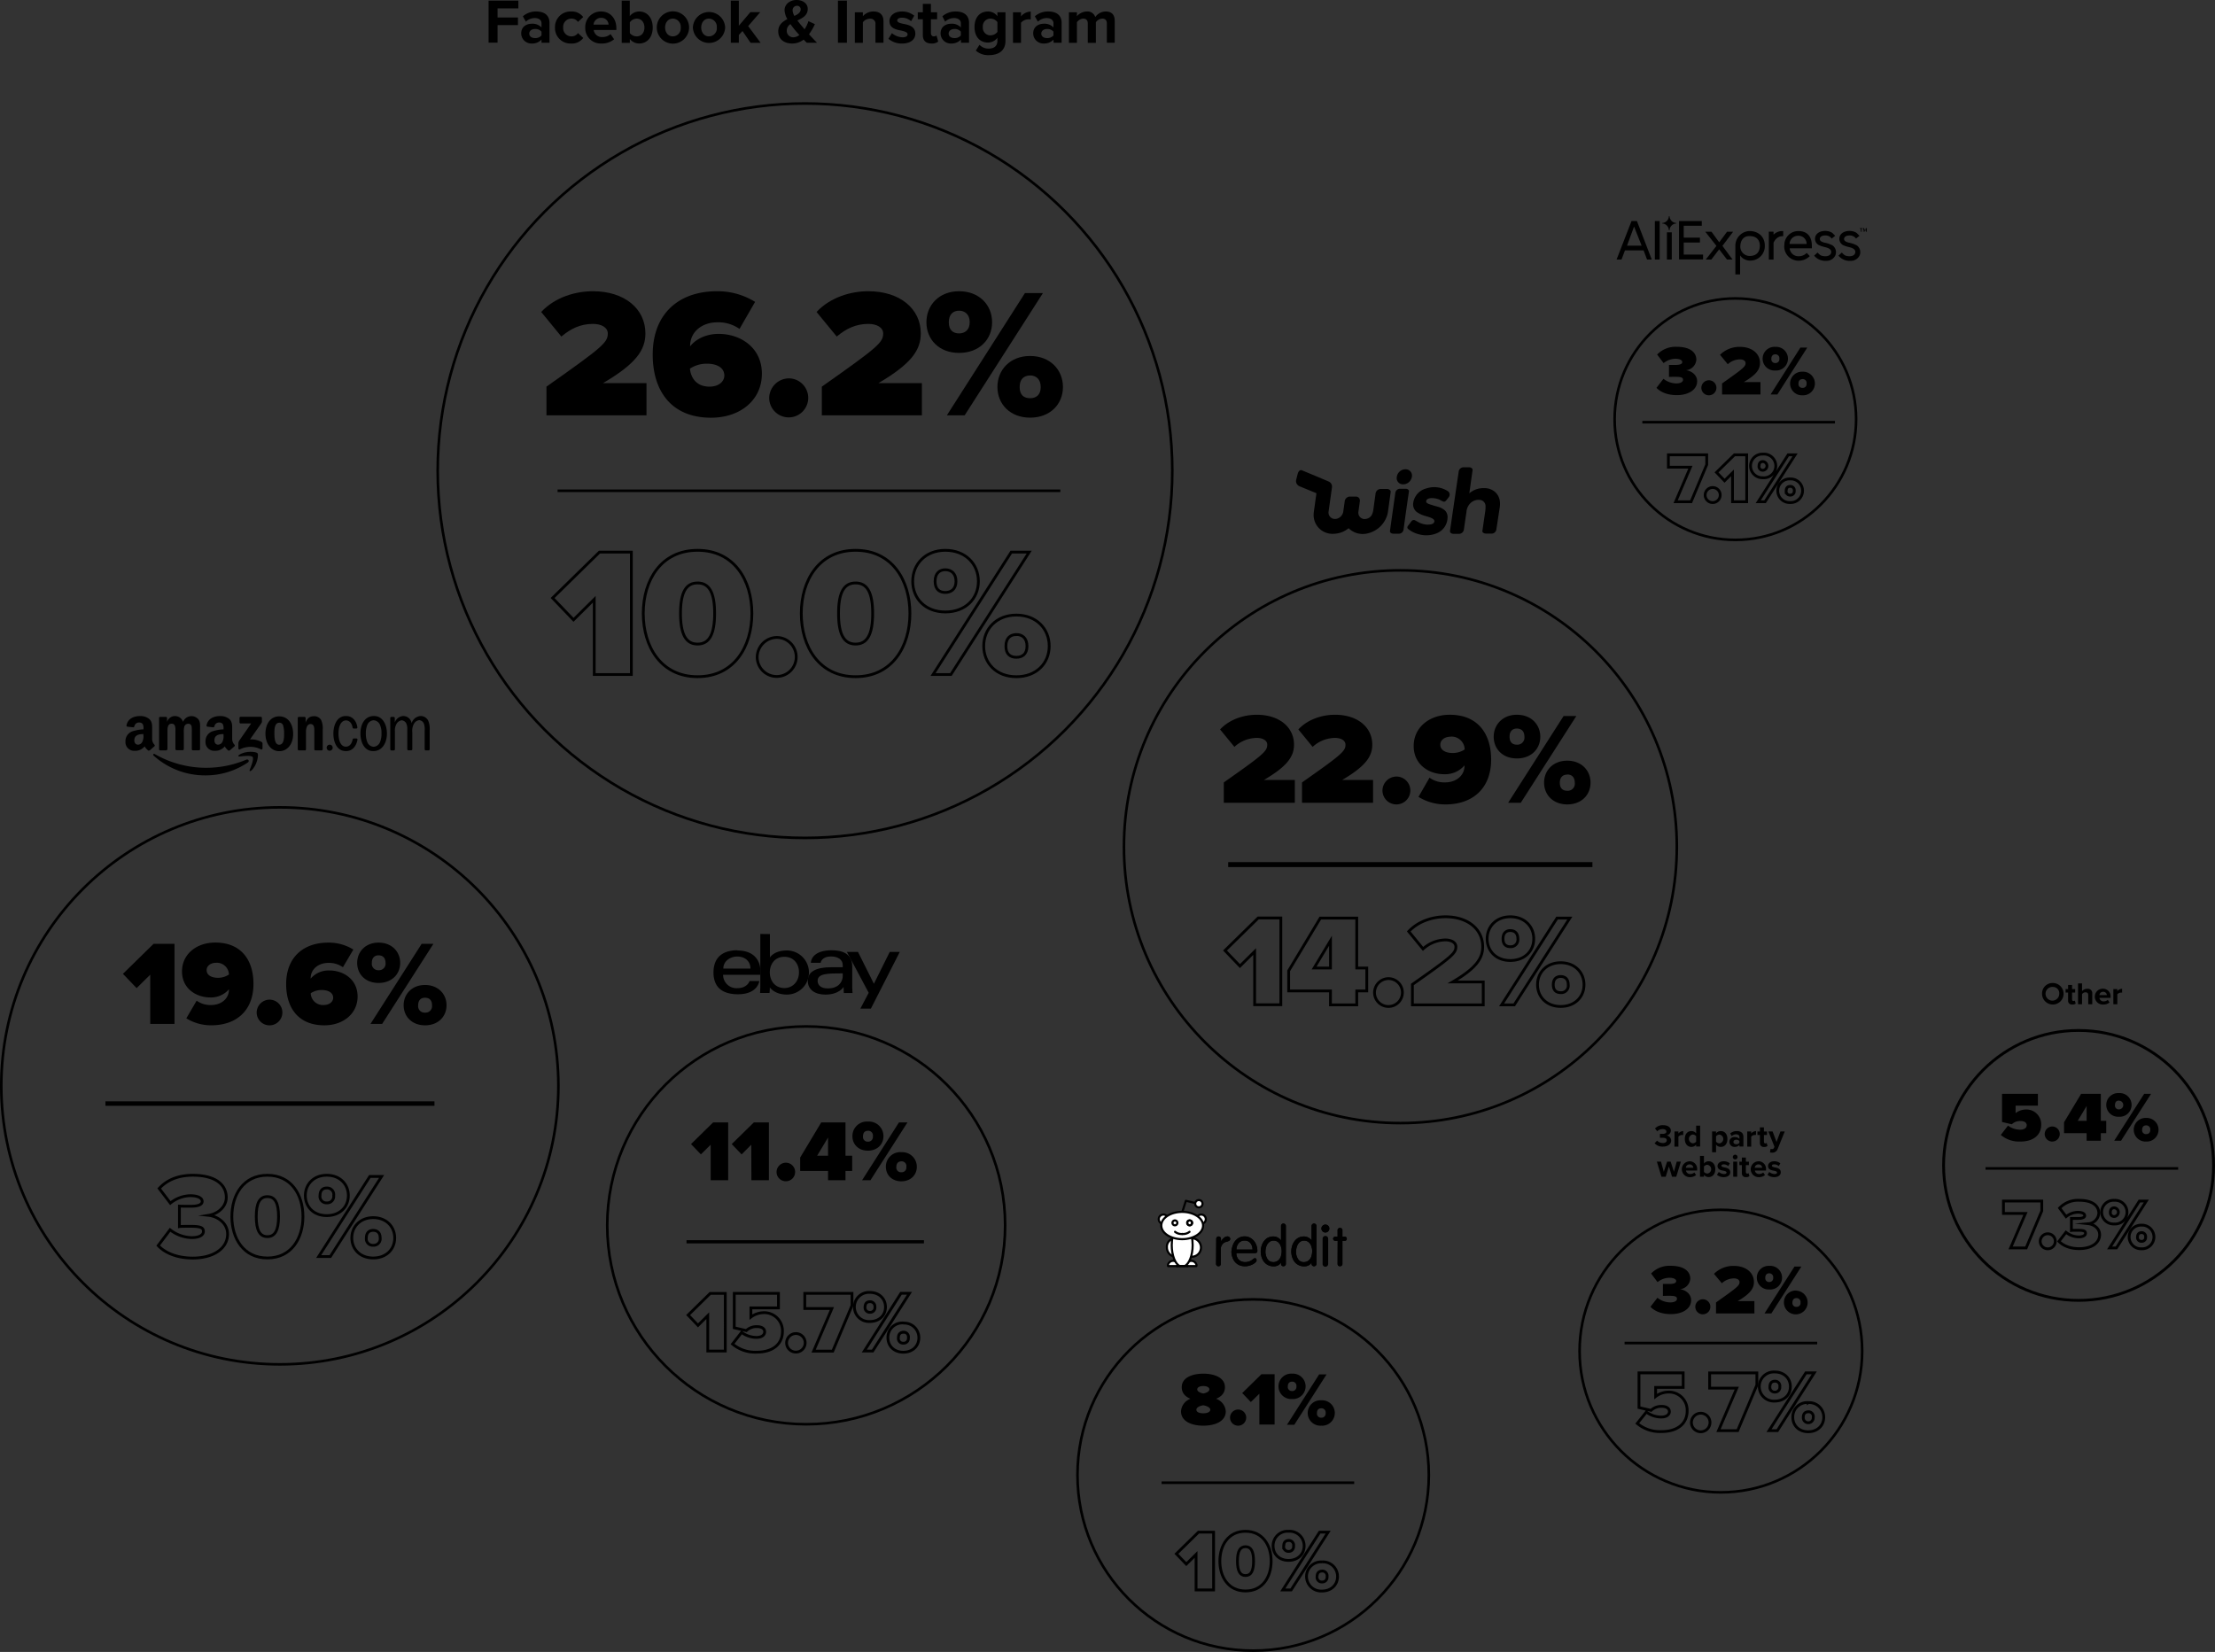 <?xml version="1.0"?>
<svg xmlns="http://www.w3.org/2000/svg" viewBox="0 0 794.46 592.65">
  <rect x="0" y="0" width="794.46" height="592.65" fill="#333333" stroke="none"/>
  <defs>
    <style>.cls-1,.cls-10,.cls-11,.cls-13,.cls-14,.cls-2,.cls-3,.cls-5,.cls-6{fill:none;}.cls-1,.cls-10,.cls-11,.cls-13,.cls-14,.cls-2,.cls-3,.cls-5,.cls-6,.cls-8,.cls-9{stroke:#000;}.cls-1,.cls-11,.cls-13,.cls-14,.cls-2,.cls-3,.cls-9{stroke-miterlimit:10;}.cls-1{stroke-width:0.93px;}.cls-2{stroke-width:1.15px;}.cls-4,.cls-8,.cls-9{fill:#fff;}.cls-10,.cls-5,.cls-6,.cls-8{stroke-width:0.76px;}.cls-10,.cls-6{stroke-linecap:round;}.cls-6{stroke-linejoin:round;}.cls-7{fill:#ff4500;}.cls-9{stroke-width:0.69px;}.cls-11{stroke-width:1.77px;}.cls-12{fill-rule:evenodd;}.cls-13{stroke-width:1.6px;}.cls-14{stroke-width:1.01px;}</style>
  </defs>
  <title>where</title>
  <g id="Capa_2" data-name="Capa 2">
    <g id="Capa_1-2" data-name="Capa 1">
      <circle class="cls-1" cx="289.16" cy="439.6" r="71.36"/>
      <g id="e">
        <path d="M264.55,340.91c-4.71,0-8.64,2-8.64,8,0,4.78,2.64,7.79,8.76,7.79,7.2,0,7.67-4.75,7.67-4.75h-3.49s-.75,2.56-4.39,2.56a4.78,4.78,0,0,1-5.1-4.81H272.7V348c0-2.77-1.76-7-8.15-7Zm-.12,2.25c2.82,0,4.74,1.73,4.74,4.32h-9.73C259.44,344.73,262,343.16,264.43,343.16Z"/>
      </g>
      <g id="b">
        <path d="M272.7,335.07V353.7c0,1.05-.08,2.54-.08,2.54H276s.12-1.07.12-2c0,0,1.65,2.57,6.12,2.57a7.91,7.91,0,0,0,0-15.82c-4.65,0-6.09,2.51-6.09,2.51v-8.39Zm8.64,8.19c3.2,0,5.23,2.37,5.23,5.56,0,3.41-2.35,5.65-5.21,5.65-3.41,0-5.25-2.67-5.25-5.62C276.11,346.09,277.76,343.26,281.34,343.26Z"/>
      </g>
      <g id="a">
        <path d="M298.37,340.91c-7.09,0-7.54,3.88-7.54,4.5h3.53s.18-2.27,3.77-2.27c2.33,0,4.14,1.07,4.14,3.12V347h-4.14c-5.49,0-8.4,1.61-8.4,4.87s2.69,4.95,6.31,4.95c4.94,0,6.53-2.73,6.53-2.73,0,1.09.09,2.16.09,2.16h3.13s-.12-1.33-.12-2.18v-7.33c0-4.81-3.88-5.82-7.3-5.82Zm3.9,8.27v1c0,1.26-.79,4.42-5.4,4.42-2.53,0-3.61-1.26-3.61-2.72,0-2.66,3.65-2.68,9-2.68Z"/>
      </g>
      <g id="y">
        <polygon points="303.77 341.52 307.74 341.52 313.44 352.93 319.12 341.52 322.72 341.52 312.37 361.84 308.59 361.84 311.58 356.17 303.77 341.52"/>
      </g>
      <line class="cls-2" x1="246.24" y1="445.5" x2="331.39" y2="445.5"/>
      <circle class="cls-1" cx="449.47" cy="529.17" r="63.01"/>
      <path d="M427,501.83c-1.9-.79-3.14-2.06-3.14-4.17,0-3.55,4-4.85,7.74-4.85s7.75,1.3,7.75,4.85c0,2.11-1.27,3.38-3.17,4.17a5.12,5.12,0,0,1,3.47,4.5c0,3.68-4,5.14-8.05,5.14s-8-1.46-8-5.14A5.08,5.08,0,0,1,427,501.83Zm4.6,2.33c-1.16.16-2.49.73-2.49,1.57s1,1.3,2.49,1.3,2.5-.51,2.5-1.3S432.72,504.32,431.58,504.16Zm0-6.91c-1.38,0-2.19.52-2.19,1.22s1.08,1.28,2.19,1.44c1.11-.16,2.17-.73,2.17-1.44S432.94,497.25,431.58,497.25Z"/>
      <path d="M444.08,505.68a2.9,2.9,0,1,1-2.9,2.89A2.93,2.93,0,0,1,444.08,505.68Z"/>
      <path d="M451.7,500l-3.06,3-3.09-3.23,6.9-6.77h4.72v18.07H451.7Z"/>
      <path d="M463.42,492.81a4.56,4.56,0,1,1,0,9.1,4.56,4.56,0,1,1,0-9.1Zm9.72.27h2.66l-11.57,18.07H461.6Zm-9.72,2.6c-.84,0-1.52.49-1.52,1.71a1.45,1.45,0,0,0,1.52,1.65,1.47,1.47,0,0,0,1.57-1.65A1.49,1.49,0,0,0,463.42,495.68Zm10.48,6.69a4.56,4.56,0,1,1,0,9.1,4.56,4.56,0,1,1,0-9.1Zm0,2.87c-.87,0-1.54.49-1.54,1.71a1.44,1.44,0,0,0,1.54,1.65,1.46,1.46,0,0,0,1.57-1.65A1.49,1.49,0,0,0,473.9,505.24Z"/>
      <path class="cls-3" d="M429,557.66l-3.51,3.48-3.55-3.7,7.93-7.77h5.41V570.4H429Z"/>
      <path class="cls-3" d="M446.73,549.36c6.18,0,9.2,5.06,9.2,10.69s-3,10.72-9.2,10.72-9.2-5.1-9.2-10.72S440.54,549.36,446.73,549.36Zm0,5.53c-2,0-2.89,1.65-2.89,5.16s.9,5.19,2.89,5.19,2.89-1.68,2.89-5.19S448.72,554.89,446.73,554.89Z"/>
      <path class="cls-3" d="M462.17,549.36a5.22,5.22,0,0,1,5.59,5.25c0,2.89-2.17,5.19-5.59,5.19s-5.54-2.3-5.54-5.19A5.19,5.19,0,0,1,462.17,549.36Zm11.15.31h3.05L463.1,570.4h-3Zm-11.15,3c-1,0-1.74.56-1.74,2a1.66,1.66,0,0,0,1.74,1.9,1.69,1.69,0,0,0,1.8-1.9A1.71,1.71,0,0,0,462.17,552.65Zm12,7.68a5.22,5.22,0,0,1,5.57,5.25c0,2.89-2.18,5.19-5.57,5.19a5.23,5.23,0,1,1,0-10.44Zm0,3.29c-1,0-1.77.56-1.77,2a1.66,1.66,0,0,0,1.77,1.9,1.68,1.68,0,0,0,1.81-1.9A1.72,1.72,0,0,0,474.19,563.62Z"/>
      <line class="cls-1" x1="416.63" y1="531.94" x2="485.71" y2="531.94"/>
      <g id="g18">
        <g id="g24">
          <path id="path26" class="cls-4" d="M426.82,444.29a3.32,3.32,0,1,1-2.7,3.26,3,3,0,0,1,2.7-3.26"/>
        </g>
        <g id="g28">
          <path id="path30" class="cls-5" d="M426.82,444.29a3.32,3.32,0,1,1-2.7,3.26A3,3,0,0,1,426.82,444.29Z"/>
        </g>
        <g id="g32">
          <path id="path34" class="cls-4" d="M422.57,454.22a1.67,1.67,0,0,0,.06-.38,1.9,1.9,0,0,0-3.72,0,1.26,1.26,0,0,0,.06.38Z"/>
        </g>
        <g id="g36">
          <path id="path38" class="cls-6" d="M422.57,454.22a1.67,1.67,0,0,0,.06-.38,1.9,1.9,0,0,0-3.72,0,1.26,1.26,0,0,0,.06.38Z"/>
        </g>
        <g id="g40">
          <path id="path42" class="cls-4" d="M429.09,454.22a1.27,1.27,0,0,0,.07-.38,1.91,1.91,0,0,0-3.73,0,1.27,1.27,0,0,0,.07.38Z"/>
        </g>
        <g id="g44">
          <path id="path46" class="cls-6" d="M429.09,454.22a1.27,1.27,0,0,0,.07-.38,1.91,1.91,0,0,0-3.73,0,1.27,1.27,0,0,0,.07.38Z"/>
        </g>
        <g id="g48">
          <path id="path50" class="cls-4" d="M418.94,437.39a1.66,1.66,0,1,1-1.66-1.66,1.65,1.65,0,0,1,1.66,1.66"/>
        </g>
        <g id="g52">
          <path id="path54" class="cls-5" d="M418.94,437.39a1.66,1.66,0,1,1-1.66-1.66A1.65,1.65,0,0,1,418.94,437.39Z"/>
        </g>
        <g id="g56">
          <path id="path58" class="cls-4" d="M432.49,437.39a1.66,1.66,0,1,1-1.66-1.66,1.65,1.65,0,0,1,1.66,1.66"/>
        </g>
        <g id="g60">
          <path id="path62" class="cls-5" d="M432.49,437.39a1.66,1.66,0,1,1-1.66-1.66A1.65,1.65,0,0,1,432.49,437.39Z"/>
        </g>
        <g id="g64">
          <path id="path66" class="cls-6" d="M428.65,431.57l-3.31-.78-1.22,3.85"/>
        </g>
        <g id="g68">
          <path id="path70" class="cls-4" d="M421.24,444.29a3.32,3.32,0,1,1-2.7,3.26,3,3,0,0,1,2.7-3.26"/>
        </g>
        <g id="g72">
          <path id="path74" class="cls-5" d="M421.24,444.29a3.32,3.32,0,1,1-2.7,3.26A3,3,0,0,1,421.24,444.29Z"/>
        </g>
        <g id="g76">
          <path id="path78" class="cls-4" d="M431.31,431.84a1.31,1.31,0,1,1-1.31-1.31,1.31,1.31,0,0,1,1.31,1.31"/>
        </g>
        <g id="g80">
          <path id="path82" class="cls-5" d="M431.31,431.84a1.31,1.31,0,1,1-1.31-1.31A1.31,1.31,0,0,1,431.31,431.84Z"/>
        </g>
        <g id="g84">
          <path id="path86" class="cls-4" d="M423.1,454.22h1.84c1.63-.85,2.83-3.89,2.83-7.52,0-4.29-1.68-7.76-3.75-7.76s-3.75,3.47-3.75,7.76c0,3.63,1.21,6.67,2.83,7.52"/>
        </g>
        <g id="g88">
          <path id="path90" class="cls-5" d="M423.1,454.22h1.84c1.63-.85,2.83-3.89,2.83-7.52,0-4.29-1.68-7.76-3.75-7.76s-3.75,3.47-3.75,7.76C420.27,450.33,421.48,453.37,423.1,454.22Z"/>
        </g>
        <g id="g92">
          <path id="path94" class="cls-4" d="M431.52,439.66c0,2.71-3.36,4.9-7.5,4.9s-7.5-2.19-7.5-4.9,3.36-4.89,7.5-4.89,7.5,2.19,7.5,4.89"/>
        </g>
        <g id="g96">
          <path id="path98" class="cls-5" d="M431.52,439.66c0,2.71-3.36,4.9-7.5,4.9s-7.5-2.19-7.5-4.9,3.36-4.89,7.5-4.89S431.52,437,431.52,439.66Z"/>
        </g>
        <g id="g100">
          <path id="path102" class="cls-6" d="M422.05,454.22h4"/>
        </g>
        <g id="g104">
          <path id="path106" d="M436.23,444.48a.88.88,0,0,1,.24-.65.88.88,0,0,1,1.21,0,.82.82,0,0,1,.25.65v.88h0a4.7,4.7,0,0,1,1-1.22,2.17,2.17,0,0,1,1.32-.58,1,1,0,0,1,.69.26.8.8,0,0,1,.3.63.72.72,0,0,1-.31.65,2.81,2.81,0,0,1-.89.36,5,5,0,0,0-.76.25,2.72,2.72,0,0,0-1.41,2.61v5.08a.85.85,0,0,1-.24.65.76.76,0,0,1-.58.23.84.84,0,0,1-.88-.92Z"/>
        </g>
        <g id="g108">
          <path id="path110" d="M436.23,444.48a.88.88,0,0,1,.24-.65.88.88,0,0,1,1.21,0,.82.82,0,0,1,.25.65v.88h0a4.7,4.7,0,0,1,1-1.22,2.17,2.17,0,0,1,1.32-.58,1,1,0,0,1,.69.26.8.8,0,0,1,.3.63.72.72,0,0,1-.31.65,2.81,2.81,0,0,1-.89.36,5,5,0,0,0-.76.25,2.72,2.72,0,0,0-1.41,2.61v5.08a.85.85,0,0,1-.24.65.76.76,0,0,1-.58.23.84.84,0,0,1-.88-.92Z"/>
        </g>
        <g id="g112">
          <path id="path114" d="M443.47,448.28h5.77a3.58,3.58,0,0,0-.77-2.32,2.6,2.6,0,0,0-2-.9,2.77,2.77,0,0,0-2.11.85,3.53,3.53,0,0,0-.86,2.37m-1.74.55a6.82,6.82,0,0,1,.62-2.55,4.9,4.9,0,0,1,1.59-1.95,4.18,4.18,0,0,1,2.43-.77,4.09,4.09,0,0,1,2.4.74,4.72,4.72,0,0,1,1.63,1.93,5.84,5.84,0,0,1,.57,2.52q0,.84-1,.84h-6.54a3.68,3.68,0,0,0,.45,1.77,2.69,2.69,0,0,0,1.15,1.07,3.51,3.51,0,0,0,1.59.36,4.3,4.3,0,0,0,2.82-1.08,1.3,1.3,0,0,1,.64-.32.52.52,0,0,1,.45.21.83.83,0,0,1,.16.52,1,1,0,0,1-.25.63,4.71,4.71,0,0,1-1.64,1.07,5.6,5.6,0,0,1-2.28.46,4.84,4.84,0,0,1-2.22-.48,4.27,4.27,0,0,1-1.53-1.28,5.73,5.73,0,0,1-.84-1.72,7.06,7.06,0,0,1-.28-1.87l0-.07v0"/>
        </g>
        <g id="g116">
          <path id="path118" d="M443.47,448.28h5.77a3.58,3.58,0,0,0-.77-2.32,2.6,2.6,0,0,0-2-.9,2.77,2.77,0,0,0-2.11.85A3.53,3.53,0,0,0,443.47,448.28Zm-1.74.55a6.82,6.82,0,0,1,.62-2.55,4.9,4.9,0,0,1,1.59-1.95,4.18,4.18,0,0,1,2.43-.77,4.09,4.09,0,0,1,2.4.74,4.72,4.72,0,0,1,1.63,1.93,5.84,5.84,0,0,1,.57,2.52q0,.84-1,.84h-6.54a3.68,3.68,0,0,0,.45,1.77,2.69,2.69,0,0,0,1.15,1.07,3.51,3.51,0,0,0,1.59.36,4.3,4.3,0,0,0,2.82-1.08,1.3,1.3,0,0,1,.64-.32.52.52,0,0,1,.45.21.83.83,0,0,1,.16.52,1,1,0,0,1-.25.63,4.71,4.71,0,0,1-1.64,1.07,5.6,5.6,0,0,1-2.28.46,4.84,4.84,0,0,1-2.22-.48,4.27,4.27,0,0,1-1.53-1.28,5.73,5.73,0,0,1-.84-1.72,7.06,7.06,0,0,1-.28-1.87l0-.07Z"/>
        </g>
        <g id="g120">
          <path id="path122" d="M453.88,448.89a5.09,5.09,0,0,0,.69,2.72,2.36,2.36,0,0,0,2.05,1.18,2.7,2.7,0,0,0,1.77-.56,3.19,3.19,0,0,0,1-1.44,6.59,6.59,0,0,0,.31-1.86,5.13,5.13,0,0,0-.37-2,3.15,3.15,0,0,0-1-1.37,2.48,2.48,0,0,0-1.49-.48,2.36,2.36,0,0,0-1.62.57,3.34,3.34,0,0,0-1,1.45,6.1,6.1,0,0,0-.33,1.81m5.59-3.91v-5.16a.83.83,0,0,1,.25-.64.86.86,0,0,1,.59-.23.92.92,0,0,1,.63.23.87.87,0,0,1,.26.67V453.4a.84.84,0,0,1-.26.65.91.91,0,0,1-.63.23.85.85,0,0,1-.59-.23.79.79,0,0,1-.25-.61v-.57h0a2.43,2.43,0,0,1-.92,1,3.22,3.22,0,0,1-1.71.44,4.39,4.39,0,0,1-2.43-.67,4.48,4.48,0,0,1-1.62-1.89,6.64,6.64,0,0,1-.6-2.74,6.89,6.89,0,0,1,.32-2.1,5.59,5.59,0,0,1,.91-1.73,4.12,4.12,0,0,1,1.41-1.16,3.92,3.92,0,0,1,1.8-.43,3.42,3.42,0,0,1,2.84,1.42Z"/>
        </g>
        <g id="g124">
          <path id="path126" d="M453.88,448.89a5.09,5.09,0,0,0,.69,2.72,2.36,2.36,0,0,0,2.05,1.18,2.7,2.7,0,0,0,1.77-.56,3.19,3.19,0,0,0,1-1.44,6.59,6.59,0,0,0,.31-1.86,5.13,5.13,0,0,0-.37-2,3.15,3.15,0,0,0-1-1.37,2.48,2.48,0,0,0-1.49-.48,2.36,2.36,0,0,0-1.62.57,3.34,3.34,0,0,0-1,1.45A6.1,6.1,0,0,0,453.88,448.89Zm5.59-3.91v-5.16a.83.83,0,0,1,.25-.64.86.86,0,0,1,.59-.23.92.92,0,0,1,.63.23.87.87,0,0,1,.26.67V453.4a.84.84,0,0,1-.26.65.91.91,0,0,1-.63.23.85.85,0,0,1-.59-.23.79.79,0,0,1-.25-.61v-.57h0a2.43,2.43,0,0,1-.92,1,3.22,3.22,0,0,1-1.71.44,4.39,4.39,0,0,1-2.43-.67,4.48,4.48,0,0,1-1.62-1.89,6.64,6.64,0,0,1-.6-2.74,6.89,6.89,0,0,1,.32-2.1,5.59,5.59,0,0,1,.91-1.73c.07-.09,1-1.17,1.41-1.16a3.92,3.92,0,0,1,1.8-.43,3.42,3.42,0,0,1,2.84,1.42Z"/>
        </g>
        <g id="g128">
          <path id="path130" d="M464.83,448.89a5.09,5.09,0,0,0,.69,2.72,2.36,2.36,0,0,0,2.05,1.18,2.65,2.65,0,0,0,1.76-.56,3.06,3.06,0,0,0,1-1.44,6.25,6.25,0,0,0,.31-1.86,5.13,5.13,0,0,0-.37-2,3.08,3.08,0,0,0-1-1.37,2.48,2.48,0,0,0-1.49-.48,2.36,2.36,0,0,0-1.62.57,3.34,3.34,0,0,0-.95,1.45,6.1,6.1,0,0,0-.33,1.81m5.58-3.91v-5.16a.84.84,0,0,1,.26-.64.86.86,0,0,1,.59-.23.92.92,0,0,1,.63.23.87.87,0,0,1,.25.67V453.4a.84.84,0,0,1-.25.65.91.91,0,0,1-.63.23.85.85,0,0,1-.59-.23.8.8,0,0,1-.26-.61v-.57h0a2.43,2.43,0,0,1-.92,1,3.22,3.22,0,0,1-1.71.44,4.29,4.29,0,0,1-4.05-2.56,6.64,6.64,0,0,1-.6-2.74,6.89,6.89,0,0,1,.32-2.1,5.59,5.59,0,0,1,.91-1.73,4.12,4.12,0,0,1,1.41-1.16,3.92,3.92,0,0,1,1.8-.43,3.42,3.42,0,0,1,2.84,1.42Z"/>
        </g>
        <g id="g132">
          <path id="path134" d="M464.83,448.89a5.09,5.09,0,0,0,.69,2.72,2.36,2.36,0,0,0,2.05,1.18,2.65,2.65,0,0,0,1.76-.56,3.06,3.06,0,0,0,1-1.44,6.25,6.25,0,0,0,.31-1.86,5.13,5.13,0,0,0-.37-2,3.08,3.08,0,0,0-1-1.37,2.48,2.48,0,0,0-1.49-.48,2.36,2.36,0,0,0-1.62.57,3.34,3.34,0,0,0-.95,1.45A6.1,6.1,0,0,0,464.83,448.89Zm5.58-3.91v-5.16a.84.84,0,0,1,.26-.64.86.86,0,0,1,.59-.23.92.92,0,0,1,.63.23.87.87,0,0,1,.25.67V453.4a.84.84,0,0,1-.25.65.91.91,0,0,1-.63.23.85.85,0,0,1-.59-.23.8.8,0,0,1-.26-.61v-.57h0a2.43,2.43,0,0,1-.92,1,3.22,3.22,0,0,1-1.71.44,4.29,4.29,0,0,1-4.05-2.56,6.64,6.64,0,0,1-.6-2.74,6.89,6.89,0,0,1,.32-2.1,5.59,5.59,0,0,1,.91-1.73,4.12,4.12,0,0,1,1.41-1.16,3.92,3.92,0,0,1,1.8-.43,3.42,3.42,0,0,1,2.84,1.42Z"/>
        </g>
        <g id="g136">
          <path id="path138" d="M479.79,445.16H479a.81.81,0,0,1-.85-.72.76.76,0,0,1,.85-.77h.76v-2.34a.72.72,0,0,1,.25-.59.88.88,0,0,1,.6-.21,1,1,0,0,1,.63.21.77.77,0,0,1,.25.63v2.3h.77a.81.81,0,0,1,.6.21.8.8,0,0,1,.2.56.76.76,0,0,1-.2.51.69.69,0,0,1-.52.21h-.85v8.27a.79.79,0,0,1-.27.63,1,1,0,0,1-.65.22.77.77,0,0,1-.57-.22.89.89,0,0,1-.24-.66Z"/>
        </g>
        <g id="g140">
          <path id="path142" d="M479.79,445.16H479a.81.81,0,0,1-.85-.72.76.76,0,0,1,.85-.77h.76v-2.34a.72.72,0,0,1,.25-.59.88.88,0,0,1,.6-.21,1,1,0,0,1,.63.21.77.77,0,0,1,.25.63v2.3h.77a.81.81,0,0,1,.6.21.8.8,0,0,1,.2.56.76.76,0,0,1-.2.51.69.69,0,0,1-.52.21h-.85v8.27a.79.79,0,0,1-.27.63,1,1,0,0,1-.65.22.77.77,0,0,1-.57-.22.89.89,0,0,1-.24-.66Z"/>
        </g>
        <g id="g144">
          <path id="path146" d="M476.8,440.74a1.42,1.42,0,1,1-1.42-1.41,1.42,1.42,0,0,1,1.42,1.41"/>
        </g>
        <g id="g148">
          <path id="path150" d="M476.8,440.74a1.42,1.42,0,1,1-1.42-1.41A1.42,1.42,0,0,1,476.8,440.74Z"/>
        </g>
        <path d="M475.38,454.45a1,1,0,0,1-1-1v-9.06a1,1,0,0,1,2,0v9.06A1,1,0,0,1,475.38,454.45Z"/>
        <g id="g156">
          <path id="path158" class="cls-7" d="M422.29,438.71a.88.88,0,1,1-.87-.88.88.88,0,0,1,.87.88"/>
        </g>
        <g id="g160">
          <path id="path162" class="cls-8" d="M422.29,438.71a.88.88,0,1,1-.87-.88A.88.88,0,0,1,422.29,438.71Z"/>
        </g>
        <g id="g164">
          <path id="path166" class="cls-9" d="M427.58,438.71a.88.88,0,1,1-.88-.88.88.88,0,0,1,.88.88"/>
        </g>
        <g id="g168">
          <path id="path170" class="cls-5" d="M427.58,438.71a.88.88,0,1,1-.88-.88A.88.88,0,0,1,427.58,438.71Z"/>
        </g>
        <g id="g172">
          <path id="path174" class="cls-10" d="M421.46,441.92a3.68,3.68,0,0,0,2.59.78"/>
        </g>
        <g id="g176">
          <path id="path178" class="cls-10" d="M426.65,441.92a3.67,3.67,0,0,1-2.58.78"/>
        </g>
      </g>
      <circle class="cls-1" cx="288.73" cy="168.87" r="131.74"/>
      <line class="cls-1" x1="199.99" y1="176.07" x2="380.32" y2="176.07"/>
      <path d="M175.24.23h10.69V3h-7.47V6.28h7.32V9h-7.32v6.3h-3.22Z"/>
      <path d="M194.22,14.21a4.55,4.55,0,0,1-3.47,1.4A3.65,3.65,0,0,1,186.94,12c0-2.56,2.07-3.49,3.81-3.49a4.45,4.45,0,0,1,3.47,1.33V8.32c0-1.11-.95-1.84-2.41-1.84a4.61,4.61,0,0,0-3.19,1.29l-1.09-1.92a7.18,7.18,0,0,1,4.78-1.73c2.5,0,4.78,1,4.78,4.15v7.07h-2.87Zm0-2.86a2.91,2.91,0,0,0-2.31-.95c-1.14,0-2.07.61-2.07,1.66s.93,1.6,2.07,1.6a2.88,2.88,0,0,0,2.31-.95Z"/>
      <path d="M204.85,4.12a5.06,5.06,0,0,1,4.33,2L207.3,7.86A2.73,2.73,0,0,0,205,6.68a2.93,2.93,0,0,0-3,3.18,2.94,2.94,0,0,0,3,3.19,2.76,2.76,0,0,0,2.31-1.18l1.88,1.75a5.06,5.06,0,0,1-4.33,2,5.56,5.56,0,0,1-5.8-5.75A5.56,5.56,0,0,1,204.85,4.12Z"/>
      <path d="M215.59,4.12c3.26,0,5.48,2.45,5.48,6v.64h-8.13a2.94,2.94,0,0,0,3.15,2.53A4.45,4.45,0,0,0,219,12.24l1.27,1.85a6.75,6.75,0,0,1-4.51,1.52,5.54,5.54,0,0,1-5.85-5.75A5.58,5.58,0,0,1,215.59,4.12Zm-2.7,4.72h5.39a2.53,2.53,0,0,0-2.69-2.43A2.64,2.64,0,0,0,212.89,8.84Z"/>
      <path d="M223,.23h2.88V5.8a4.23,4.23,0,0,1,3.38-1.68c2.79,0,4.85,2.18,4.85,5.76s-2.09,5.73-4.85,5.73A4.3,4.3,0,0,1,225.91,14v1.38H223Zm5.35,12.82c1.68,0,2.79-1.27,2.79-3.17s-1.11-3.2-2.79-3.2A3.2,3.2,0,0,0,225.91,8v3.88A3.21,3.21,0,0,0,228.38,13.05Z"/>
      <path d="M235.57,9.86a5.79,5.79,0,0,1,11.58,0,5.79,5.79,0,0,1-11.58,0Zm8.59,0a2.9,2.9,0,0,0-2.81-3.18c-1.79,0-2.79,1.48-2.79,3.18s1,3.19,2.79,3.19A2.89,2.89,0,0,0,244.16,9.86Z"/>
      <path d="M248.52,9.86a5.79,5.79,0,0,1,11.57,0,5.79,5.79,0,0,1-11.57,0Zm8.58,0a2.9,2.9,0,0,0-2.81-3.18c-1.79,0-2.78,1.48-2.78,3.18s1,3.19,2.78,3.19A2.89,2.89,0,0,0,257.1,9.86Z"/>
      <path d="M266.31,11.13,265,12.53v2.81h-2.88V.23H265v9l4.14-4.87h3.54l-4.33,5,4.46,6h-3.6Z"/>
      <path d="M293.05,15.34h-3.67c-.32-.29-.7-.7-1.14-1.13a6.59,6.59,0,0,1-4.1,1.4c-2.78,0-5-1.45-5-4.37,0-2.31,1.54-3.49,3.26-4.37a7.21,7.21,0,0,1-1-3.24c0-2,1.79-3.63,4.31-3.63,2.15,0,4,1.18,4,3.2,0,2.31-1.85,3.28-3.71,4.14.45.61.91,1.18,1.29,1.63s.86,1,1.29,1.54a11.76,11.76,0,0,0,1.38-2.92l2.32,1.07a20.17,20.17,0,0,1-2.11,3.64C291.06,13.28,292,14.28,293.05,15.34Zm-6.35-2.79c-.68-.74-1.31-1.45-1.67-1.9-.5-.61-1-1.29-1.52-2A2.76,2.76,0,0,0,282.19,11a2.29,2.29,0,0,0,2.34,2.38A3.54,3.54,0,0,0,286.7,12.55Zm-1.76-6.84c1.27-.59,2.24-1.25,2.24-2.36a1.23,1.23,0,0,0-1.31-1.27,1.56,1.56,0,0,0-1.59,1.61A4.4,4.4,0,0,0,284.94,5.71Z"/>
      <path d="M300.55.23h3.22V15.34h-3.22Z"/>
      <path d="M314,8.72a1.78,1.78,0,0,0-2-2A3.12,3.12,0,0,0,309.49,8v7.36h-2.88V4.4h2.88V5.82a5,5,0,0,1,3.83-1.7c2.4,0,3.56,1.36,3.56,3.49v7.73H314Z"/>
      <path d="M319.91,11.9a6.31,6.31,0,0,0,3.78,1.49c1.25,0,1.84-.43,1.84-1.11s-.95-1-2.2-1.29c-1.88-.36-4.3-.82-4.3-3.42,0-1.84,1.61-3.45,4.48-3.45a6.88,6.88,0,0,1,4.4,1.5l-1.13,2a4.65,4.65,0,0,0-3.24-1.27c-1.05,0-1.73.39-1.73,1s.87.93,2.09,1.18c1.88.36,4.4.86,4.4,3.58,0,2-1.7,3.51-4.74,3.51a7.37,7.37,0,0,1-4.9-1.7Z"/>
      <path d="M331,12.62V6.91h-1.82V4.4H331v-3h2.9v3h2.22V6.91h-2.22v4.94c0,.68.36,1.2,1,1.2a1.64,1.64,0,0,0,1-.31l.61,2.17a3.52,3.52,0,0,1-2.4.7C332.09,15.61,331,14.57,331,12.62Z"/>
      <path d="M344.64,14.21a4.55,4.55,0,0,1-3.47,1.4A3.65,3.65,0,0,1,337.36,12c0-2.56,2.07-3.49,3.81-3.49a4.45,4.45,0,0,1,3.47,1.33V8.32c0-1.11-1-1.84-2.41-1.84A4.61,4.61,0,0,0,339,7.77L338,5.85a7.18,7.18,0,0,1,4.78-1.73c2.5,0,4.79,1,4.79,4.15v7.07h-2.88Zm0-2.86a2.91,2.91,0,0,0-2.31-.95c-1.14,0-2.07.61-2.07,1.66s.93,1.6,2.07,1.6a2.88,2.88,0,0,0,2.31-.95Z"/>
      <path d="M351.32,16.07a4.36,4.36,0,0,0,3.42,1.36c1.38,0,3-.62,3-2.77V13.55a4.25,4.25,0,0,1-3.37,1.72c-2.75,0-4.83-1.92-4.83-5.57s2.06-5.58,4.83-5.58a4.21,4.21,0,0,1,3.37,1.68V4.4h2.9V14.59c0,4.17-3.22,5.19-5.91,5.19A6.59,6.59,0,0,1,350,18.15Zm6.43-8.14a3.13,3.13,0,0,0-2.47-1.25,2.72,2.72,0,0,0-2.76,3,2.71,2.71,0,0,0,2.76,3,3.18,3.18,0,0,0,2.47-1.24Z"/>
      <path d="M363.33,4.4h2.88V5.89a4.69,4.69,0,0,1,3.48-1.74V7a3.44,3.44,0,0,0-.79-.07,3.63,3.63,0,0,0-2.69,1.22v7.23h-2.88Z"/>
      <path d="M377.85,14.21a4.52,4.52,0,0,1-3.46,1.4A3.65,3.65,0,0,1,370.58,12c0-2.56,2.06-3.49,3.81-3.49a4.41,4.41,0,0,1,3.46,1.33V8.32c0-1.11-1-1.84-2.4-1.84a4.6,4.6,0,0,0-3.19,1.29l-1.09-1.92A7.18,7.18,0,0,1,376,4.12c2.49,0,4.78,1,4.78,4.15v7.07h-2.88Zm0-2.86a2.88,2.88,0,0,0-2.31-.95c-1.13,0-2.06.61-2.06,1.66s.93,1.6,2.06,1.6a2.85,2.85,0,0,0,2.31-.95Z"/>
      <path d="M397,8.43c0-1-.45-1.75-1.63-1.75A2.91,2.91,0,0,0,393.06,8v7.39h-2.9V8.43c0-1-.45-1.75-1.63-1.75A2.92,2.92,0,0,0,386.26,8v7.36h-2.87V4.4h2.87V5.82a4.84,4.84,0,0,1,3.58-1.7,2.9,2.9,0,0,1,3,2,4.66,4.66,0,0,1,3.76-2c2,0,3.22,1.07,3.22,3.31v7.91H397Z"/>
      <path d="M196,138.71c20.08-14.15,22-15.8,22-19.09,0-2.11-2.24-3.42-5.34-3.42-4.4,0-8,1.71-11.31,4.54l-7.24-8.82c5.06-5.4,12.43-7.44,18.55-7.44,11.39,0,18.83,6.32,18.83,15.14,0,6-3.42,10.92-15.21,17.83h15.6V149H196Z"/>
      <path d="M257.14,104.48a25.5,25.5,0,0,1,13.69,3.82L265.24,118a13.19,13.19,0,0,0-8.1-2.36c-5,0-9.61,3.15-9.61,8.48v.14c2.24-2.9,6.19-4.48,10.2-4.48,7.9,0,15.54,4.94,15.54,14.28,0,9.55-7.84,15.8-18.23,15.8-14.42,0-20.93-9.81-20.93-22.64C234.11,112.51,243.52,104.48,257.14,104.48Zm-3.49,26a10.77,10.77,0,0,0-6.18,1.77c.26,3,2.1,6.46,7,6.46,3.43,0,5.33-1.91,5.33-4C259.77,131.6,256.62,130.48,253.65,130.48Z"/>
      <path d="M282.94,135.74a7,7,0,1,1-7.05,7A7.14,7.14,0,0,1,282.94,135.74Z"/>
      <path d="M294.77,138.71c20.07-14.15,22-15.8,22-19.09,0-2.11-2.24-3.42-5.33-3.42-4.41,0-8,1.71-11.32,4.54l-7.24-8.82c5.07-5.4,12.44-7.44,18.56-7.44,11.38,0,18.82,6.32,18.82,15.14,0,6-3.42,10.92-15.2,17.83h15.6V149H294.77Z"/>
      <path d="M344,104.48c7.24,0,11.84,4.94,11.84,11.13s-4.6,11-11.84,11-11.72-4.87-11.72-11S336.8,104.48,344,104.48Zm23.62.66h6.45L346,149h-6.38ZM344,111.46c-2,0-3.69,1.18-3.69,4.15s1.65,4,3.69,4,3.81-1.19,3.81-4S346.08,111.46,344,111.46Zm25.47,16.25c7.17,0,11.78,4.94,11.78,11.13s-4.61,11-11.78,11-11.72-4.87-11.72-11S362.27,127.71,369.45,127.71Zm0,7c-2.11,0-3.75,1.19-3.75,4.15s1.64,4,3.75,4,3.81-1.12,3.81-4S371.55,134.69,369.45,134.69Z"/>
      <path class="cls-3" d="M213.14,215l-7.44,7.37-7.5-7.83L215,198.08h11.45V242H213.14Z"/>
      <path class="cls-3" d="M250.2,197.43c13.1,0,19.48,10.72,19.48,22.64s-6.38,22.7-19.48,22.7-19.48-10.79-19.48-22.7S237.1,197.43,250.2,197.43Zm0,11.71c-4.21,0-6.12,3.49-6.12,10.93s1.91,11,6.12,11,6.12-3.56,6.12-11S254.41,209.14,250.2,209.14Z"/>
      <path class="cls-3" d="M278.58,228.69a7,7,0,1,1-7,7A7.14,7.14,0,0,1,278.58,228.69Z"/>
      <path class="cls-3" d="M306.88,197.43c13.09,0,19.48,10.72,19.48,22.64s-6.39,22.7-19.48,22.7S287.4,232,287.4,220.07,293.78,197.43,306.88,197.43Zm0,11.71c-4.22,0-6.12,3.49-6.12,10.93s1.9,11,6.12,11,6.12-3.56,6.12-11S311.09,209.14,306.88,209.14Z"/>
      <path class="cls-3" d="M339.07,197.43c7.24,0,11.85,4.93,11.85,11.12s-4.61,11-11.85,11-11.71-4.87-11.71-11S331.9,197.43,339.07,197.43Zm23.63.65h6.45L341.05,242h-6.39Zm-23.63,6.32c-2,0-3.68,1.19-3.68,4.15s1.64,4,3.68,4,3.82-1.18,3.82-4S341.18,204.4,339.07,204.4Zm25.47,16.26c7.18,0,11.78,4.93,11.78,11.12s-4.6,11-11.78,11-11.71-4.87-11.71-11S357.37,220.66,364.54,220.66Zm0,7c-2.1,0-3.75,1.19-3.75,4.15s1.65,4,3.75,4,3.82-1.11,3.82-4S366.65,227.63,364.54,227.63Z"/>
      <circle class="cls-1" cx="502.28" cy="303.77" r="99.15"/>
      <line class="cls-11" x1="440.52" y1="310.18" x2="571.16" y2="310.18"/>
      <path class="cls-12" d="M466.91,168.71c3.19,1.31,6.38,2.64,9.56,4a2,2,0,0,1,1.26,2.22c-.4,2.84-.79,5.68-1.19,8.52a2.29,2.29,0,0,0,1.6,2.64,2.76,2.76,0,0,0,1.68-.1,3.15,3.15,0,0,0,2-2.65c.17-1.15.33-2.31.49-3.46,0-.11,0-.23.05-.34a2,2,0,0,1,1.59-1.38,2.38,2.38,0,0,1,.38,0h2a1.45,1.45,0,0,1,.9.29,1.34,1.34,0,0,1,.51,1,1.33,1.33,0,0,1,0,.4c-.17,1.26-.34,2.52-.52,3.78a2.26,2.26,0,0,0,2.76,2.52c1.65-.28,2.35-1.58,2.57-3.08l.81-5.85a3,3,0,0,1,.07-.43,1.92,1.92,0,0,1,1.75-1.38h2.19a1.62,1.62,0,0,1,1.28.53.72.72,0,0,1,.15.58q-.44,3.19-.88,6.39c-.05.4-.1.81-.18,1.2a9.6,9.6,0,0,1-7.31,7.27,7.23,7.23,0,0,1-6.73-1.88,8.66,8.66,0,0,1-5.29,2,6.75,6.75,0,0,1-7.23-7.24c0-.31.06-.62.1-.92.3-2.13.59-4.26.89-6.39l-5.83-2.4a3.22,3.22,0,0,1-.5-.23,2,2,0,0,1-.94-2.17c.18-.73.37-1.46.56-2.19s.75-1.56,1.52-1.23Z"/>
      <path class="cls-12" d="M524.8,167.64h2.11a1.71,1.71,0,0,1,.88.26.75.75,0,0,1,.38.77L527,177a7.58,7.58,0,0,1,5.19-1.88,5.81,5.81,0,0,1,3.7,1.1c1.94,1.47,2.38,3.67,2,6-.38,2.5-.77,5-1.15,7.49a3.61,3.61,0,0,1-.12.57,1.74,1.74,0,0,1-1.56,1.16h-2c-.58,0-1.51-.31-1.36-1l.93-6.44a11.54,11.54,0,0,0,.19-2.2,2.26,2.26,0,0,0-2-2.46,4.22,4.22,0,0,0-3.35,1.11,4.88,4.88,0,0,0-1.49,3.21q-.47,3.16-.92,6.33a1.78,1.78,0,0,1-1.75,1.53h-1.89c-.76,0-1.47-.35-1.32-1.2q1.54-10.62,3.11-21.23a1.75,1.75,0,0,1,1.58-1.44Z"/>
      <path class="cls-12" d="M503.8,168.38a2.28,2.28,0,0,1,2.54,2.94,3.18,3.18,0,0,1-3.32,2.43,2.22,2.22,0,0,1-2.06-2.39,3.21,3.21,0,0,1,2.84-3Z"/>
      <path class="cls-12" d="M519.2,176.14a1.45,1.45,0,0,1,.54.53,1.51,1.51,0,0,1-.11,1.7l-.84,1.07c-.26.32-.56.62-1,.54a7.91,7.91,0,0,1-1.43-.71c-1.07-.49-3.66-1-4.59,0a.88.88,0,0,0-.22.79c.14.67,1.8,1,2.32,1.2s1.33.37,2,.58a6.8,6.8,0,0,1,2.44,1.32,3.46,3.46,0,0,1,.88,2.65,6.17,6.17,0,0,1-4,5.56,10,10,0,0,1-6.23.32,10.29,10.29,0,0,1-1.77-.61,9.44,9.44,0,0,1-2.23-1.4.77.77,0,0,1-.11-.77.92.92,0,0,1,.2-.31l1.27-1.68a1,1,0,0,1,1.21-.26c.47.26,1,.56,1.44.79a7.3,7.3,0,0,0,2.9.76c.81,0,2.13,0,2.53-.87a.82.82,0,0,0,0-.7c-.39-.85-2.37-1.27-3.21-1.54a9.64,9.64,0,0,1-3.09-1.46,3.47,3.47,0,0,1-1.2-3.32,6.27,6.27,0,0,1,4.68-5.09,9,9,0,0,1,7.59.89Z"/>
      <path class="cls-12" d="M502,175.36a4.47,4.47,0,0,1,.52,0h1.35a3,3,0,0,1,.52,0,1.19,1.19,0,0,1,.95.63.63.63,0,0,1,0,.36q-1,6.78-1.91,13.57a1.86,1.86,0,0,1-.07.34,1.71,1.71,0,0,1-1.54,1.21H499.9a1.75,1.75,0,0,1-.9-.2.81.81,0,0,1-.46-.77q.94-6.73,1.9-13.47a2.53,2.53,0,0,1,.08-.48,1.74,1.74,0,0,1,1.44-1.2Z"/>
      <path d="M438.94,280.7c14.24-10,15.59-11.21,15.59-13.54,0-1.5-1.58-2.43-3.78-2.43a12,12,0,0,0-8,3.22l-5.14-6.26c3.6-3.83,8.83-5.27,13.17-5.27,8.08,0,13.35,4.48,13.35,10.74,0,4.24-2.42,7.75-10.78,12.65h11.07V288H438.94Z"/>
      <path d="M467,280.7c14.24-10,15.59-11.21,15.59-13.54,0-1.5-1.58-2.43-3.78-2.43a12,12,0,0,0-8,3.22l-5.13-6.26c3.59-3.83,8.82-5.27,13.16-5.27,8.08,0,13.36,4.48,13.36,10.74,0,4.24-2.43,7.75-10.79,12.65h11.07V288H467Z"/>
      <path d="M500.85,278.59a5,5,0,1,1-5,5A5.07,5.07,0,0,1,500.85,278.59Z"/>
      <path d="M512.73,279a9,9,0,0,0,5.74,1.68c3.55,0,6.82-2.24,6.82-6v-.1a9.15,9.15,0,0,1-7.24,3.18c-5.6,0-11-3.5-11-10.13s5.56-11.21,12.94-11.21c10.22,0,14.84,7,14.84,16.06,0,10.41-6.67,16.11-16.34,16.11a18.08,18.08,0,0,1-9.71-2.71Zm7.66-14.71c-2.43,0-3.79,1.35-3.79,2.85,0,2.19,2.25,3,4.35,3a7.73,7.73,0,0,0,4.39-1.26A4.7,4.7,0,0,0,520.39,264.26Z"/>
      <path d="M544.06,256.42c5.13,0,8.4,3.5,8.4,7.89s-3.27,7.79-8.4,7.79-8.31-3.45-8.31-7.79S539,256.42,544.06,256.42Zm16.76.46h4.57L545.46,288h-4.53Zm-16.76,4.49c-1.45,0-2.62.84-2.62,2.94s1.17,2.85,2.62,2.85a2.55,2.55,0,0,0,2.71-2.85C546.77,262.21,545.55,261.37,544.06,261.37Zm18.07,11.53c5.09,0,8.35,3.5,8.35,7.89s-3.26,7.8-8.35,7.8-8.31-3.46-8.31-7.8S557,272.9,562.13,272.9Zm0,5c-1.5,0-2.66.84-2.66,2.94s1.16,2.85,2.66,2.85a2.52,2.52,0,0,0,2.7-2.85C564.83,278.69,563.62,277.85,562.13,277.85Z"/>
      <path class="cls-3" d="M450,341.37l-5.27,5.22L439.37,341l11.91-11.67h8.12v31.14H450Z"/>
      <path class="cls-3" d="M477.21,355.51h-15v-7.23l11.35-18.91h13.07v17.92h3.6v8.22h-3.6v5h-9.43Zm-5.88-8.22h5.88v-9.8Z"/>
      <path class="cls-3" d="M498,351.08a5,5,0,1,1-5,5A5.06,5.06,0,0,1,498,351.08Z"/>
      <path class="cls-3" d="M506.59,353.18c14.24-10,15.6-11.21,15.6-13.54,0-1.5-1.59-2.43-3.78-2.43a12.08,12.08,0,0,0-8,3.22l-5.13-6.26c3.59-3.82,8.82-5.27,13.17-5.27,8.07,0,13.35,4.48,13.35,10.74,0,4.25-2.43,7.75-10.79,12.65H532v8.22H506.59Z"/>
      <path class="cls-3" d="M541.71,328.9c5.13,0,8.4,3.5,8.4,7.89s-3.27,7.8-8.4,7.8-8.31-3.46-8.31-7.8S536.62,328.9,541.71,328.9Zm16.76.47h4.58l-19.94,31.14h-4.53Zm-16.76,4.48c-1.45,0-2.62.84-2.62,2.94s1.17,2.85,2.62,2.85a2.54,2.54,0,0,0,2.71-2.85C544.42,334.69,543.2,333.85,541.71,333.85Zm18.07,11.53c5.09,0,8.36,3.5,8.36,7.89s-3.27,7.8-8.36,7.8-8.31-3.46-8.31-7.8S554.69,345.38,559.78,345.38Zm0,4.95c-1.5,0-2.66.84-2.66,2.94s1.16,2.85,2.66,2.85a2.51,2.51,0,0,0,2.7-2.85C562.48,351.17,561.27,350.33,559.78,350.33Z"/>
      <circle class="cls-1" cx="100.37" cy="389.56" r="99.91"/>
      <g id="layer1">
        <g id="g1967">
          <path id="path8" class="cls-12" d="M88.91,273.53a27,27,0,0,1-15.21,4.65,27.53,27.53,0,0,1-18.59-7.09c-.39-.35,0-.83.42-.55a36.95,36.95,0,0,0,32.79,2c.69-.3,1.27.45.59,1"/>
          <path id="path10" class="cls-12" d="M90.62,271.57c-.52-.67-3.47-.32-4.8-.16-.4,0-.46-.3-.1-.55,2.35-1.66,6.21-1.18,6.66-.63s-.12,4.43-2.33,6.28c-.34.28-.66.13-.51-.25.5-1.24,1.61-4,1.08-4.69"/>
          <path id="path12" class="cls-12" d="M85.91,259.17v-1.61a.41.41,0,0,1,.41-.41h7.2a.4.4,0,0,1,.42.41v1.38c0,.23-.2.53-.54,1l-3.73,5.33a8,8,0,0,1,4.1.88.73.73,0,0,1,.39.63v1.71c0,.24-.26.51-.53.37a8.31,8.31,0,0,0-7.61,0c-.25.14-.52-.13-.52-.37v-1.63a1.94,1.94,0,0,1,.27-1.1l4.32-6.21H86.33a.4.4,0,0,1-.42-.4"/>
          <path id="path14" class="cls-12" d="M59.64,269.21h-2.2a.42.42,0,0,1-.39-.37V257.59a.41.41,0,0,1,.42-.4h2.05a.41.41,0,0,1,.4.37V259h0a3,3,0,0,1,5.73,0,3.23,3.23,0,0,1,5.56-.85c.69.94.55,2.32.55,3.52v7.1a.41.41,0,0,1-.42.41H69.19a.42.42,0,0,1-.4-.41v-6a13.46,13.46,0,0,0-.06-2.11,1.14,1.14,0,0,0-1.29-1,1.46,1.46,0,0,0-1.31.92,6.9,6.9,0,0,0-.2,2.15v6a.41.41,0,0,1-.42.41H63.32a.42.42,0,0,1-.4-.41v-6c0-1.25.21-3.1-1.35-3.1s-1.51,1.8-1.51,3.1v6a.41.41,0,0,1-.42.41"/>
          <path id="path16" class="cls-12" d="M100.14,257c3.26,0,5,2.79,5,6.34s-2,6.15-5,6.15-4.93-2.79-4.93-6.27S97,257,100.14,257m0,2.29c-1.61,0-1.72,2.21-1.72,3.58s0,4.31,1.7,4.31,1.78-2.37,1.78-3.81a10.68,10.68,0,0,0-.32-3,1.38,1.38,0,0,0-1.44-1.09"/>
          <path id="path18" class="cls-12" d="M109.37,269.21h-2.18a.41.41,0,0,1-.39-.41V257.55a.41.41,0,0,1,.42-.36h2a.41.41,0,0,1,.39.31v1.72h0c.61-1.54,1.47-2.27,3-2.27a2.86,2.86,0,0,1,2.56,1.32,7.1,7.1,0,0,1,.58,3.51v7.08a.43.43,0,0,1-.43.35h-2.19a.42.42,0,0,1-.39-.35v-6.11c0-1.23.14-3-1.37-3a1.41,1.41,0,0,0-1.27.9,4.93,4.93,0,0,0-.35,2.13v6.05a.42.42,0,0,1-.43.41"/>
          <path id="path20" class="cls-12" d="M117.17,268.32a1.08,1.08,0,1,1,1.08,1,1.05,1.05,0,0,1-1.08-1"/>
          <path id="path22" class="cls-12" d="M140.39,269.21a.41.41,0,0,1-.41-.4V257.56a.4.4,0,0,1,.39-.37h.81a.41.41,0,0,1,.42.37v1.64a3.45,3.45,0,0,1,3-2.32h.17a3,3,0,0,1,2.86,2.59,3.62,3.62,0,0,1,3.25-2.59H151a3,3,0,0,1,2.62,1.73,7.77,7.77,0,0,1,.49,3.43v6.77a.41.41,0,0,1-.39.4h-1a.4.4,0,0,1-.4-.35V262a5.81,5.81,0,0,0-.29-2.39,2,2,0,0,0-1.66-1.25,2.53,2.53,0,0,0-1.92,1.34,5.15,5.15,0,0,0-.57,3v6.15a.42.42,0,0,1-.39.34h-1a.42.42,0,0,1-.41-.4v-7.22a4.58,4.58,0,0,0-.35-2,2,2,0,0,0-1.65-1.15,2.54,2.54,0,0,0-1.8,1.18,4.71,4.71,0,0,0-.64,2.74v6.49a.41.41,0,0,1-.39.4h-1"/>
          <path id="path24" class="cls-12" d="M133.79,269.45c-3.11,0-4.51-3.17-4.51-6.35,0-3.33,1.64-6.22,4.77-6.22h.17c3,0,4.56,3.08,4.56,6.25,0,3.36-1.68,6.32-4.83,6.32h-.16m.22-1.54a2.61,2.61,0,0,0,2.31-1.73,7.46,7.46,0,0,0,.51-3.08,6.93,6.93,0,0,0-.65-3.29A2.67,2.67,0,0,0,134,258.4a2.64,2.64,0,0,0-2.27,1.7,7.8,7.8,0,0,0-.51,3,8.1,8.1,0,0,0,.59,3.3,2.6,2.6,0,0,0,2.19,1.51"/>
          <path id="path26-2" data-name="path26" class="cls-12" d="M124.07,267.86c1.39,0,2.13-1.16,2.43-2.61a.43.43,0,0,1,.4-.32h.92a.39.39,0,0,1,.41.37c-.43,2.47-1.92,4.15-4,4.15H124c-3.09,0-4.42-3.1-4.42-6.25s1.35-6.32,4.44-6.32h.17c2.14,0,3.67,1.65,4,4.12a.41.41,0,0,1-.38.37h-1a.45.45,0,0,1-.36-.4c-.23-1.38-1-2.47-2.34-2.52-2.1.07-2.7,2.65-2.7,4.64s.5,4.71,2.6,4.78"/>
          <path id="path28" class="cls-12" d="M80.17,263.84a4.3,4.3,0,0,1-.41,2.32,1.78,1.78,0,0,1-1.52,1c-.84,0-1.33-.64-1.33-1.59,0-1.87,1.67-2.21,3.26-2.21v.48m2.21,5.34a.45.45,0,0,1-.52.05,5.18,5.18,0,0,1-1.25-1.46A4.35,4.35,0,0,1,77,269.36,3.11,3.11,0,0,1,73.71,266a3.72,3.72,0,0,1,2.34-3.58,14.77,14.77,0,0,1,4.12-.76v-.29a2.79,2.79,0,0,0-.27-1.59,1.45,1.45,0,0,0-1.23-.57,1.67,1.67,0,0,0-1.76,1.32.45.45,0,0,1-.38.4l-2.12-.23a.39.39,0,0,1-.33-.46c.49-2.57,2.82-3.35,4.9-3.35a4.94,4.94,0,0,1,3.3,1.09c1.07,1,1,2.33,1,3.77v3.42a3,3,0,0,0,.82,2,.41.41,0,0,1,0,.58c-.44.37-1.24,1.07-1.68,1.46h0"/>
          <path id="path30-2" data-name="path30" class="cls-12" d="M51.44,263.84a4.3,4.3,0,0,1-.41,2.32,1.78,1.78,0,0,1-1.52,1c-.84,0-1.33-.64-1.33-1.59,0-1.87,1.67-2.21,3.26-2.21v.48m2.21,5.34a.45.45,0,0,1-.52.05,5.24,5.24,0,0,1-1.26-1.46,4.32,4.32,0,0,1-3.61,1.59A3.11,3.11,0,0,1,45,266a3.72,3.72,0,0,1,2.34-3.58,14.77,14.77,0,0,1,4.12-.76v-.29a2.79,2.79,0,0,0-.27-1.59,1.47,1.47,0,0,0-1.23-.57,1.67,1.67,0,0,0-1.76,1.32.46.46,0,0,1-.38.4l-2.13-.23a.39.39,0,0,1-.32-.46c.49-2.57,2.82-3.35,4.9-3.35a4.94,4.94,0,0,1,3.3,1.09c1.07,1,1,2.33,1,3.77v3.42a3,3,0,0,0,.82,2,.42.42,0,0,1,0,.58c-.45.37-1.25,1.07-1.68,1.46h0"/>
        </g>
      </g>
      <line class="cls-13" x1="37.82" y1="395.91" x2="155.83" y2="395.91"/>
      <path d="M53.89,349.67,49,354.49l-4.91-5.12,11-10.77h7.5v28.73h-8.7Z"/>
      <path d="M70.53,359a8.39,8.39,0,0,0,5.3,1.55c3.28,0,6.29-2.07,6.29-5.55v-.09a8.46,8.46,0,0,1-6.67,2.93c-5.17,0-10.17-3.23-10.17-9.35s5.13-10.34,11.93-10.34c9.43,0,13.7,6.42,13.7,14.82,0,9.61-6.16,14.86-15.08,14.86a16.72,16.72,0,0,1-9-2.5ZM77.6,345.4c-2.24,0-3.49,1.25-3.49,2.63,0,2,2.07,2.76,4,2.76a7,7,0,0,0,4-1.17A4.33,4.33,0,0,0,77.6,345.4Z"/>
      <path d="M96.67,358.63a4.61,4.61,0,1,1-4.61,4.61A4.67,4.67,0,0,1,96.67,358.63Z"/>
      <path d="M117.74,338.17a16.72,16.72,0,0,1,9,2.49L123,347a8.6,8.6,0,0,0-5.29-1.55c-3.28,0-6.29,2.06-6.29,5.55v.09a8.43,8.43,0,0,1,6.67-2.93c5.17,0,10.17,3.23,10.17,9.35s-5.13,10.33-11.93,10.33c-9.44,0-13.7-6.41-13.7-14.81C102.66,343.42,108.82,338.17,117.74,338.17Zm-2.29,17a7.14,7.14,0,0,0-4,1.16,4.35,4.35,0,0,0,4.57,4.23c2.24,0,3.49-1.25,3.49-2.63C119.46,355.91,117.39,355.18,115.45,355.18Z"/>
      <path d="M135.78,338.17c4.74,0,7.75,3.23,7.75,7.28s-3,7.19-7.75,7.19-7.67-3.19-7.67-7.19S131.08,338.17,135.78,338.17Zm15.46.43h4.22l-18.39,28.73h-4.18Zm-15.46,4.13c-1.34,0-2.41.78-2.41,2.72a2.3,2.3,0,0,0,2.41,2.62,2.34,2.34,0,0,0,2.5-2.62C138.28,343.51,137.16,342.73,135.78,342.73Zm16.67,10.64c4.69,0,7.71,3.23,7.71,7.28s-3,7.19-7.71,7.19-7.67-3.18-7.67-7.19S147.75,353.37,152.45,353.37Zm0,4.57c-1.38,0-2.46.77-2.46,2.71a2.3,2.3,0,0,0,2.46,2.63,2.32,2.32,0,0,0,2.5-2.63C155,358.71,153.83,357.94,152.45,357.94Z"/>
      <path class="cls-3" d="M61,441.19A13,13,0,0,0,68.78,444c2.85,0,4.18-1,4.18-2.19s-.6-1.86-4.44-1.86c-1.25,0-3.74,0-4.17.09V432.7c.56.05,3.14.05,4.17.05,2.76,0,4-.69,4-1.73,0-1.33-1.77-2.06-4.27-2.06a11.73,11.73,0,0,0-7.15,2.67l-4-5.26c2.54-2.8,6.46-4.74,12.06-4.74,7.93,0,12,3.23,12,8,0,3.06-2.68,5.78-6.34,6.38,3.19.34,6.81,2.75,6.81,6.72,0,5.12-5,8.61-12.49,8.61-5.69,0-10-1.89-12.41-4.48Z"/>
      <path class="cls-3" d="M95.91,421.63c8.57,0,12.75,7,12.75,14.82s-4.18,14.86-12.75,14.86-12.75-7.06-12.75-14.86S87.34,421.63,95.91,421.63Zm0,7.67c-2.76,0-4,2.28-4,7.15s1.25,7.2,4,7.2,4-2.33,4-7.2S98.66,429.3,95.91,429.3Z"/>
      <path class="cls-3" d="M117.19,421.63c4.74,0,7.75,3.23,7.75,7.28s-3,7.2-7.75,7.2-7.67-3.19-7.67-7.2S112.49,421.63,117.19,421.63Zm15.46.43h4.22L118.48,450.8H114.3Zm-15.46,4.14c-1.34,0-2.41.78-2.41,2.71a2.3,2.3,0,0,0,2.41,2.63,2.34,2.34,0,0,0,2.5-2.63A2.37,2.37,0,0,0,117.19,426.2Zm16.67,10.64c4.69,0,7.71,3.23,7.71,7.28s-3,7.19-7.71,7.19-7.67-3.19-7.67-7.19S129.16,436.84,133.86,436.84Zm0,4.57c-1.38,0-2.46.77-2.46,2.71a2.3,2.3,0,0,0,2.46,2.63,2.33,2.33,0,0,0,2.5-2.63C136.36,442.18,135.24,441.41,133.86,441.41Z"/>
      <path d="M254.9,410.67l-3.51,3.48-3.54-3.7,7.92-7.77h5.41v20.73H254.9Z"/>
      <path d="M269.46,410.67,266,414.15l-3.55-3.7,7.93-7.77h5.41v20.73h-6.28Z"/>
      <path d="M281.86,417.13a3.33,3.33,0,1,1-3.33,3.33A3.37,3.37,0,0,1,281.86,417.13Z"/>
      <path d="M297,420.08H287v-4.81l7.55-12.59h8.7v11.94h2.4v5.46h-2.4v3.33H297Zm-3.91-5.46H297v-6.53Z"/>
      <path d="M311.28,402.37a5.22,5.22,0,0,1,5.59,5.25c0,2.89-2.18,5.19-5.59,5.19s-5.54-2.3-5.54-5.19A5.19,5.19,0,0,1,311.28,402.37Zm11.15.31h3.05l-13.27,20.73h-3Zm-11.15,3c-1,0-1.74.56-1.74,2a1.66,1.66,0,0,0,1.74,1.9,1.69,1.69,0,0,0,1.8-1.9A1.71,1.71,0,0,0,311.28,405.66Zm12,7.68a5.21,5.21,0,0,1,5.56,5.25c0,2.89-2.18,5.19-5.56,5.19s-5.54-2.3-5.54-5.19A5.19,5.19,0,0,1,323.31,413.34Zm0,3.29c-1,0-1.78.56-1.78,2a1.66,1.66,0,0,0,1.78,1.9,1.68,1.68,0,0,0,1.8-1.9A1.71,1.71,0,0,0,323.31,416.63Z"/>
      <path class="cls-3" d="M253.86,472l-3.51,3.49-3.54-3.7,7.92-7.77h5.41V484.7h-6.28Z"/>
      <path class="cls-3" d="M266,478a8.82,8.82,0,0,0,5.35,1.8c2.08,0,2.92-1,2.92-2s-.81-1.86-2.73-1.86a5.28,5.28,0,0,0-3.86,1.42l-4.32-1V464h15.85v5.22h-9.88v3.29a7.79,7.79,0,0,1,4.63-1.58,6.52,6.52,0,0,1,6.68,6.71c0,4.57-3.42,7.46-9.23,7.46a12.63,12.63,0,0,1-8.67-2.92Z"/>
      <path class="cls-3" d="M285.46,478.42a3.33,3.33,0,1,1-3.33,3.33A3.37,3.37,0,0,1,285.46,478.42Z"/>
      <path class="cls-3" d="M298.38,469.44h-9.73V464h16.94v4.35l-6.9,16.38h-6.87Z"/>
      <path class="cls-3" d="M312,463.66c3.42,0,5.6,2.33,5.6,5.25s-2.18,5.19-5.6,5.19a5.23,5.23,0,1,1,0-10.44Zm11.16.31h3.05L313,484.7h-3ZM312,467c-1,0-1.74.56-1.74,2A1.66,1.66,0,0,0,312,470.8a1.69,1.69,0,0,0,1.81-1.89A1.72,1.72,0,0,0,312,467Zm12,7.68a5.22,5.22,0,0,1,5.57,5.25c0,2.89-2.18,5.19-5.57,5.19s-5.53-2.3-5.53-5.19A5.18,5.18,0,0,1,324,474.63Zm0,3.29c-1,0-1.77.56-1.77,2a1.66,1.66,0,0,0,1.77,1.9,1.68,1.68,0,0,0,1.81-1.9A1.72,1.72,0,0,0,324,477.92Z"/>
      <circle class="cls-1" cx="622.43" cy="150.38" r="43.31"/>
      <g id="layer1-2" data-name="layer1">
        <g id="g43">
          <g id="g32-2" data-name="g32">
            <path id="path12-2" data-name="path12" d="M602.21,93.12V79.3h8.17V81h-6.47v4.25h5.81V87h-5.81v4.33h6.93v1.73h-8.63Z"/>
            <path id="path14-2" data-name="path14" d="M619.42,93.12l-2.81-3.67-2.8,3.67h-2l3.83-4.91-4-5.07h2.23l2.76,3.79,2.81-3.79h2.18l-3.83,5.07,3.63,4.91Z"/>
            <path id="path16-2" data-name="path16" d="M624.12,91.64v6.8h-1.69V88.25a5.25,5.25,0,0,1,5.07-5.36c3.14,0,5.49,2,5.49,5.24a5.17,5.17,0,0,1-5.12,5.36,4.34,4.34,0,0,1-3.75-1.85Zm7.09-3.51c0-2.23-1.44-3.55-4-3.42-1.24,0-3.13.94-3,4.12a3.4,3.4,0,0,0,3.47,3C629.73,91.8,631.21,90.65,631.21,88.13Z"/>
            <path id="path18-2" data-name="path18" d="M634.43,93.12v-10h1.69v1.07a4.44,4.44,0,0,1,3.47-1.28v1.82c-.21,0-2.23-.29-3.47,2.35v6.06h-1.69Z"/>
            <path id="path20-2" data-name="path20" d="M640,88.13A5,5,0,0,1,645,82.89c3.55,0,4.87,2.35,4.87,5.36v.83H641.9a3.13,3.13,0,0,0,3.38,2.84A3.71,3.71,0,0,0,648,90.73l1.12,1.15a5.61,5.61,0,0,1-4,1.65,5.12,5.12,0,0,1-5.16-5.4Zm4.79-3.55a3.05,3.05,0,0,0-2.93,2.93H648A2.94,2.94,0,0,0,644.83,84.58Z"/>
            <path id="path22-2" data-name="path22" d="M650.68,91.72l1.24-1.12a6.54,6.54,0,0,0,.7.71,2.16,2.16,0,0,0,1,.49c1.07.29,3,.21,3.18-1.28.08-.82-.54-1.28-1.24-1.57-.91-.33-1.9-.45-2.81-.86A2.54,2.54,0,0,1,651,85.7c0-3,4.29-3.51,6.23-2.11.08.08,1,1,1,1l-1.24,1a2.76,2.76,0,0,0-2.51-1.11c-.66,0-1.57.29-1.73,1-.25,1,.86,1.36,1.6,1.56a10.38,10.38,0,0,1,2.93,1,3,3,0,0,1,1,3.59,3.43,3.43,0,0,1-3.3,1.94,5.11,5.11,0,0,1-4-1.53C650.89,91.92,650.68,91.72,650.68,91.72Z"/>
            <path id="path24-2" data-name="path24" d="M659.39,91.72l1.23-1.12a5.9,5.9,0,0,0,.71.71,2.08,2.08,0,0,0,.94.49c1.08.29,3,.21,3.18-1.28.08-.82-.54-1.28-1.24-1.57-.9-.33-1.89-.45-2.8-.86a2.54,2.54,0,0,1-1.69-2.39c0-3,4.29-3.51,6.23-2.11.08.08,1,1,1,1l-1.24,1a2.79,2.79,0,0,0-2.52-1.11c-.66,0-1.57.29-1.73,1-.25,1,.87,1.36,1.61,1.56a10.48,10.48,0,0,1,2.93,1,3,3,0,0,1,1,3.59,3.44,3.44,0,0,1-3.3,1.94,5.08,5.08,0,0,1-4-1.53C659.59,91.92,659.39,91.72,659.39,91.72Z"/>
            <g id="g30">
              <path id="path26-3" data-name="path26" d="M667.43,83.14V82.07h-.37v-.21h1v.21h-.37v1.07Z"/>
              <path id="path28-2" data-name="path28" d="M669.29,83.14v-1l-.37,1h-.09l-.37-1v1h-.2V81.86h.33l.33.87.33-.87h.33v1.28Z"/>
            </g>
          </g>
          <g id="g41">
            <path id="path34-2" data-name="path34" d="M590.75,93.12l-1.24-3.3h-6.68l-1.24,3.3h-1.77l5.36-13.82h1.94l5.32,13.82Zm-4.66-11.84-2.52,6.85h5.24Z"/>
            <path id="path36" d="M593.55,93.12V79.3h1.73V93.12Z"/>
            <path id="path38-2" data-name="path38" d="M597.88,93.12V83.34h1.74v9.78Z"/>
            <path d="M601.27,80.17V80a2.52,2.52,0,0,1-2.44-2.43h-.25A2.51,2.51,0,0,1,596.15,80v.17a2.51,2.51,0,0,1,2.43,2.43h.25A2.52,2.52,0,0,1,601.27,80.17Z"/>
          </g>
        </g>
      </g>
      <line class="cls-1" x1="589.06" y1="151.46" x2="658.15" y2="151.46"/>
      <path d="M596.64,135.89a7.59,7.59,0,0,0,4.57,1.67c1.66,0,2.44-.61,2.44-1.29s-.35-1.08-2.59-1.08c-.74,0-2.2,0-2.45.05v-4.32c.33,0,1.84,0,2.45,0,1.61,0,2.32-.4,2.32-1,0-.78-1-1.21-2.5-1.21a6.93,6.93,0,0,0-4.19,1.56l-2.32-3.07a9.13,9.13,0,0,1,7.06-2.78c4.65,0,7,1.89,7,4.67a4.1,4.1,0,0,1-3.71,3.73c1.86.2,4,1.62,4,3.94,0,3-3,5-7.31,5-3.33,0-5.85-1.11-7.27-2.62Z"/>
      <path d="M612.93,136.42a2.7,2.7,0,1,1-2.7,2.7A2.74,2.74,0,0,1,612.93,136.42Z"/>
      <path d="M617.66,137.56c7.7-5.42,8.43-6.06,8.43-7.32,0-.8-.86-1.31-2.05-1.31a6.5,6.5,0,0,0-4.33,1.74l-2.78-3.38a9.82,9.82,0,0,1,7.11-2.85c4.37,0,7.22,2.42,7.22,5.8,0,2.3-1.31,4.19-5.83,6.84h6v4.44H617.66Z"/>
      <path d="M636.75,124.44a4.25,4.25,0,1,1,0,8.48,4.25,4.25,0,1,1,0-8.48Zm9,.26h2.47L637.5,141.52h-2.44Zm-9,2.42c-.78,0-1.41.45-1.41,1.59a1.34,1.34,0,0,0,1.41,1.53,1.37,1.37,0,0,0,1.46-1.53A1.39,1.39,0,0,0,636.75,127.12Zm9.76,6.23a4.24,4.24,0,1,1,0,8.47,4.24,4.24,0,1,1,0-8.47Zm0,2.67c-.81,0-1.44.45-1.44,1.59a1.35,1.35,0,0,0,1.44,1.54,1.36,1.36,0,0,0,1.46-1.54A1.38,1.38,0,0,0,646.51,136Z"/>
      <path class="cls-3" d="M606.3,167.61h-7.9v-4.44h13.75v3.53L606.55,180H601Z"/>
      <path class="cls-3" d="M614.29,174.9a2.7,2.7,0,1,1-2.7,2.69A2.73,2.73,0,0,1,614.29,174.9Z"/>
      <path class="cls-3" d="M621.4,169.65l-2.85,2.82-2.88-3,6.43-6.3h4.39V180H621.4Z"/>
      <path class="cls-3" d="M632.32,162.92a4.25,4.25,0,1,1,0,8.47,4.24,4.24,0,1,1,0-8.47Zm9.06.25h2.47L633.08,180h-2.45Zm-9.06,2.42c-.78,0-1.41.45-1.41,1.59a1.35,1.35,0,0,0,1.41,1.54,1.57,1.57,0,0,0,0-3.13Zm9.76,6.23a4.24,4.24,0,1,1,0,8.47,4.24,4.24,0,1,1,0-8.47Zm0,2.67c-.8,0-1.43.46-1.43,1.59a1.34,1.34,0,0,0,1.43,1.54,1.37,1.37,0,0,0,1.47-1.54A1.4,1.4,0,0,0,642.08,174.49Z"/>
      <path d="M736.32,352.66a3.86,3.86,0,1,1-3.89,3.86A3.75,3.75,0,0,1,736.32,352.66Zm0,1.41a2.46,2.46,0,1,0,2.28,2.45A2.25,2.25,0,0,0,736.32,354.07Z"/>
      <path d="M741.77,358.91v-2.83h-.9v-1.24h.9v-1.48h1.43v1.48h1.1v1.24h-1.1v2.44c0,.34.18.6.49.6a.75.75,0,0,0,.49-.16l.31,1.08a1.79,1.79,0,0,1-1.19.34A1.34,1.34,0,0,1,741.77,358.91Z"/>
      <path d="M749,357c0-.75-.4-1-1-1a1.55,1.55,0,0,0-1.23.64v3.64h-1.43v-7.47h1.43v2.76a2.5,2.5,0,0,1,1.9-.83,1.55,1.55,0,0,1,1.76,1.7v3.84H749Z"/>
      <path d="M754.29,354.71a2.71,2.71,0,0,1,2.71,3V358h-4a1.46,1.46,0,0,0,1.56,1.25,2.17,2.17,0,0,0,1.44-.54l.63.92a3.31,3.31,0,0,1-2.23.75,2.84,2.84,0,1,1-.09-5.67ZM753,357h2.67a1.26,1.26,0,0,0-1.34-1.19A1.3,1.3,0,0,0,753,357Z"/>
      <path d="M758,354.84h1.42v.74a2.31,2.31,0,0,1,1.72-.86v1.39a1.41,1.41,0,0,0-.39,0,1.8,1.8,0,0,0-1.33.61v3.57H758Z"/>
      <circle class="cls-14" cx="745.53" cy="418.1" r="48.42"/>
      <line class="cls-1" x1="712.16" y1="419.18" x2="781.25" y2="419.18"/>
      <path d="M720.22,403.82a7.23,7.23,0,0,0,4.34,1.46c1.69,0,2.37-.78,2.37-1.59s-.65-1.51-2.22-1.51a4.23,4.23,0,0,0-3.12,1.16l-3.51-.81V392.42h12.86v4.23h-8v2.68a6.28,6.28,0,0,1,3.76-1.29,5.29,5.29,0,0,1,5.42,5.45c0,3.71-2.77,6.05-7.49,6.05a10.22,10.22,0,0,1-7-2.37Z"/>
      <path d="M736.08,404.14a2.7,2.7,0,1,1-2.7,2.7A2.73,2.73,0,0,1,736.08,404.14Z"/>
      <path d="M748.41,406.54h-8.1v-3.91l6.13-10.21h7.07v9.68h1.94v4.44h-1.94v2.7h-5.1Zm-3.18-4.44h3.18v-5.3Z"/>
      <path d="M760,392.16a4.25,4.25,0,1,1,0,8.48,4.25,4.25,0,1,1,0-8.48Zm9.06.26h2.47l-10.77,16.82h-2.45ZM760,394.84c-.78,0-1.41.45-1.41,1.58A1.35,1.35,0,0,0,760,398a1.56,1.56,0,0,0,0-3.12Zm9.76,6.23a4.24,4.24,0,1,1,0,8.47,4.24,4.24,0,1,1,0-8.47Zm0,2.67c-.8,0-1.43.45-1.43,1.59a1.34,1.34,0,0,0,1.43,1.54,1.37,1.37,0,0,0,1.47-1.54A1.39,1.39,0,0,0,769.78,403.74Z"/>
      <path class="cls-3" d="M726.48,435.33h-7.9v-4.44h13.75v3.53l-5.6,13.29h-5.58Z"/>
      <path class="cls-3" d="M734.47,442.62a2.7,2.7,0,1,1-2.7,2.69A2.73,2.73,0,0,1,734.47,442.62Z"/>
      <path class="cls-3" d="M741,442.09a7.63,7.63,0,0,0,4.56,1.66c1.67,0,2.45-.6,2.45-1.29s-.35-1.08-2.6-1.08c-.73,0-2.19,0-2.45.05v-4.31c.33,0,1.84,0,2.45,0,1.61,0,2.32-.4,2.32-1,0-.78-1-1.21-2.5-1.21a6.87,6.87,0,0,0-4.18,1.57l-2.32-3.08a9.1,9.1,0,0,1,7.06-2.78c4.64,0,7,1.9,7,4.67a4.09,4.09,0,0,1-3.71,3.73c1.87.21,4,1.62,4,3.94,0,3-2.95,5-7.32,5-3.33,0-5.85-1.11-7.26-2.62Z"/>
      <path class="cls-3" d="M758.35,430.63a4.25,4.25,0,1,1,0,8.48,4.25,4.25,0,1,1,0-8.48Zm9,.26h2.47L759.1,447.71h-2.44Zm-9,2.42c-.79,0-1.42.45-1.42,1.59a1.35,1.35,0,0,0,1.42,1.54,1.57,1.57,0,0,0,0-3.13Zm9.76,6.23a4.24,4.24,0,1,1,0,8.47,4.24,4.24,0,1,1,0-8.47Zm0,2.67c-.81,0-1.44.46-1.44,1.59a1.35,1.35,0,0,0,1.44,1.54,1.36,1.36,0,0,0,1.46-1.54A1.39,1.39,0,0,0,768.11,442.21Z"/>
      <line class="cls-1" x1="582.69" y1="481.83" x2="651.78" y2="481.83"/>
      <circle class="cls-1" cx="617.23" cy="484.71" r="50.68"/>
      <path d="M594.34,409.22a3,3,0,0,0,2.06.85c.91,0,1.41-.39,1.41-1s-.46-.89-1.5-.89h-.93v-1.39h.93c.83,0,1.38-.26,1.38-.82s-.6-.9-1.39-.9a2.69,2.69,0,0,0-1.9.78l-.79-1a3.71,3.71,0,0,1,2.86-1.19c1.75,0,2.82.78,2.82,2a1.82,1.82,0,0,1-1.63,1.7,1.87,1.87,0,0,1,1.74,1.79c0,1.29-1.15,2.2-2.94,2.2a3.75,3.75,0,0,1-3-1.2Z"/>
      <path d="M600.61,405.91H602v.74a2.31,2.31,0,0,1,1.73-.86v1.39a2.25,2.25,0,0,0-.4,0,1.79,1.79,0,0,0-1.33.6v3.57h-1.42Z"/>
      <path d="M608.36,410.64a2.12,2.12,0,0,1-1.67.82c-1.36,0-2.39-1-2.39-2.84s1-2.84,2.39-2.84a2.09,2.09,0,0,1,1.67.83v-2.76h1.43v7.47h-1.43Zm0-3a1.57,1.57,0,0,0-1.23-.62,1.59,1.59,0,0,0,0,3.15,1.59,1.59,0,0,0,1.23-.61Z"/>
      <path d="M614.08,413.38v-7.47h1.42v.69a2.09,2.09,0,0,1,1.67-.82c1.39,0,2.4,1,2.4,2.83s-1,2.85-2.4,2.85a2.07,2.07,0,0,1-1.67-.83v2.75Zm2.64-6.34a1.59,1.59,0,0,0-1.22.62v1.92a1.65,1.65,0,0,0,1.22.61,1.59,1.59,0,0,0,0-3.15Z"/>
      <path d="M623.88,410.76a2.23,2.23,0,0,1-1.71.7,1.8,1.8,0,0,1-1.88-1.79,1.71,1.71,0,0,1,1.88-1.73,2.2,2.2,0,0,1,1.71.66v-.75c0-.55-.47-.91-1.18-.91a2.29,2.29,0,0,0-1.58.64l-.54-.95a3.55,3.55,0,0,1,2.36-.85c1.23,0,2.37.49,2.37,2.05v3.49h-1.43Zm0-1.41a1.42,1.42,0,0,0-1.14-.47c-.56,0-1,.3-1,.82s.46.79,1,.79a1.39,1.39,0,0,0,1.14-.47Z"/>
      <path d="M626.69,405.91h1.42v.74a2.31,2.31,0,0,1,1.72-.86v1.39a2.06,2.06,0,0,0-.39,0,1.77,1.77,0,0,0-1.33.6v3.57h-1.42Z"/>
      <path d="M631.24,410v-2.82h-.89v-1.25h.89v-1.47h1.44v1.47h1.09v1.25h-1.09v2.44c0,.33.17.59.49.59a.84.84,0,0,0,.49-.15l.3,1.07a1.74,1.74,0,0,1-1.18.35A1.36,1.36,0,0,1,631.24,410Z"/>
      <path d="M635.5,412.25a.71.71,0,0,0,.75-.39l.2-.46-2.19-5.49h1.52l1.41,3.77,1.41-3.77h1.54l-2.54,6.3a2,2,0,0,1-2.05,1.31,4.41,4.41,0,0,1-.71-.08l.21-1.28A1.2,1.2,0,0,0,635.5,412.25Z"/>
      <path d="M598.59,418.47l-1.14,3.69h-1.53l-1.64-5.41h1.48l1,3.64,1.19-3.64h1.27l1.18,3.64,1-3.64h1.48l-1.65,5.41h-1.51Z"/>
      <path d="M606,416.61a2.71,2.71,0,0,1,2.71,3v.32h-4a1.46,1.46,0,0,0,1.56,1.25,2.17,2.17,0,0,0,1.44-.54l.63.92a3.36,3.36,0,0,1-2.23.75,2.84,2.84,0,1,1-.09-5.68Zm-1.33,2.33h2.67a1.27,1.27,0,0,0-1.34-1.2A1.3,1.3,0,0,0,604.66,418.94Z"/>
      <path d="M609.74,414.69h1.42v2.75a2.09,2.09,0,0,1,1.67-.83c1.38,0,2.4,1.08,2.4,2.85s-1,2.83-2.4,2.83a2.12,2.12,0,0,1-1.67-.82v.69h-1.42Zm2.64,6.34a1.59,1.59,0,0,0,0-3.15,1.58,1.58,0,0,0-1.22.62v1.92A1.57,1.57,0,0,0,612.38,421Z"/>
      <path d="M616.48,420.45a3.09,3.09,0,0,0,1.87.74c.62,0,.91-.21.91-.55s-.47-.51-1.09-.63c-.93-.18-2.13-.41-2.13-1.7,0-.9.8-1.7,2.22-1.7a3.41,3.41,0,0,1,2.17.74l-.56,1a2.26,2.26,0,0,0-1.6-.63c-.51,0-.85.19-.85.5s.43.46,1,.59c.93.17,2.17.42,2.17,1.76,0,1-.84,1.74-2.34,1.74a3.62,3.62,0,0,1-2.42-.84Z"/>
      <path d="M621.51,415.1a.86.86,0,0,1,.85-.85.85.85,0,1,1,0,1.7A.86.86,0,0,1,621.51,415.1Zm.15,1.65h1.42v5.41h-1.42Z"/>
      <path d="M624.76,420.81V418h-.89v-1.24h.89v-1.48h1.44v1.48h1.09V418H626.2v2.44c0,.34.18.6.49.6a.77.77,0,0,0,.49-.16l.3,1.07a1.74,1.74,0,0,1-1.18.35A1.35,1.35,0,0,1,624.76,420.81Z"/>
      <path d="M630.71,416.61a2.71,2.71,0,0,1,2.71,3v.32h-4a1.46,1.46,0,0,0,1.56,1.25,2.17,2.17,0,0,0,1.44-.54l.63.92a3.36,3.36,0,0,1-2.23.75,2.84,2.84,0,1,1-.09-5.68Zm-1.33,2.33h2.67a1.27,1.27,0,0,0-1.34-1.2A1.3,1.3,0,0,0,629.38,418.94Z"/>
      <path d="M634.59,420.45a3.09,3.09,0,0,0,1.87.74c.62,0,.91-.21.91-.55s-.47-.51-1.09-.63c-.93-.18-2.13-.41-2.13-1.7,0-.9.8-1.7,2.22-1.7a3.46,3.46,0,0,1,2.18.74l-.56,1a2.3,2.3,0,0,0-1.61-.63c-.51,0-.85.19-.85.5s.43.46,1,.59c.93.17,2.18.42,2.18,1.76,0,1-.84,1.74-2.35,1.74a3.6,3.6,0,0,1-2.41-.84Z"/>
      <path d="M594.47,465.59a7.63,7.63,0,0,0,4.56,1.66c1.67,0,2.45-.6,2.45-1.28s-.35-1.09-2.6-1.09c-.73,0-2.19,0-2.44.05v-4.31c.32,0,1.84,0,2.44,0,1.62,0,2.32-.41,2.32-1,0-.79-1-1.21-2.49-1.21a6.87,6.87,0,0,0-4.19,1.56l-2.32-3.08a9.11,9.11,0,0,1,7.06-2.77c4.64,0,7,1.89,7,4.66a4.11,4.11,0,0,1-3.7,3.74c1.86.2,4,1.61,4,3.93,0,3-2.95,5-7.31,5-3.33,0-5.86-1.11-7.27-2.63Z"/>
      <path d="M610.76,466.12a2.7,2.7,0,1,1-2.7,2.7A2.73,2.73,0,0,1,610.76,466.12Z"/>
      <path d="M615.49,467.25c7.69-5.42,8.43-6.05,8.43-7.31,0-.81-.86-1.31-2-1.31a6.5,6.5,0,0,0-4.34,1.74L614.76,457a9.82,9.82,0,0,1,7.11-2.85c4.37,0,7.22,2.42,7.22,5.8,0,2.29-1.32,4.19-5.83,6.83h6v4.44H615.49Z"/>
      <path d="M634.57,454.14a4.25,4.25,0,1,1,0,8.47,4.24,4.24,0,1,1,0-8.47Zm9.06.25h2.47l-10.77,16.82h-2.45Zm-9.06,2.42c-.78,0-1.41.46-1.41,1.59a1.35,1.35,0,0,0,1.41,1.54A1.38,1.38,0,0,0,636,458.4,1.4,1.4,0,0,0,634.57,456.81Zm9.77,6.23a4.25,4.25,0,1,1-4.49,4.26A4.22,4.22,0,0,1,644.34,463Zm0,2.67c-.81,0-1.44.46-1.44,1.59a1.35,1.35,0,0,0,1.44,1.54,1.36,1.36,0,0,0,1.46-1.54A1.39,1.39,0,0,0,644.34,465.71Z"/>
      <path class="cls-3" d="M590.5,506.57a8.82,8.82,0,0,0,5.35,1.8c2.08,0,2.92-1,2.92-1.95s-.81-1.87-2.74-1.87a5.27,5.27,0,0,0-3.85,1.43l-4.32-1V492.52h15.85v5.22h-9.88V501a7.73,7.73,0,0,1,4.63-1.59,6.53,6.53,0,0,1,6.68,6.72c0,4.57-3.42,7.46-9.23,7.46a12.59,12.59,0,0,1-8.67-2.93Z"/>
      <path class="cls-3" d="M610,507a3.33,3.33,0,1,1-3.33,3.33A3.37,3.37,0,0,1,610,507Z"/>
      <path class="cls-3" d="M622.93,498H613.2v-5.47h16.94v4.35l-6.9,16.38h-6.87Z"/>
      <path class="cls-3" d="M636.56,492.21c3.42,0,5.6,2.33,5.6,5.25s-2.18,5.19-5.6,5.19a5.23,5.23,0,1,1,0-10.44Zm11.16.31h3L637.5,513.25h-3Zm-11.16,3c-1,0-1.74.56-1.74,2a1.67,1.67,0,0,0,1.74,1.9,1.7,1.7,0,0,0,1.81-1.9A1.72,1.72,0,0,0,636.56,495.5Zm12,7.68a5.22,5.22,0,0,1,5.57,5.26c0,2.89-2.18,5.19-5.57,5.19s-5.53-2.3-5.53-5.19A5.18,5.18,0,0,1,648.59,503.18Zm0,3.3c-1,0-1.77.56-1.77,2a1.79,1.79,0,1,0,3.57,0A1.71,1.71,0,0,0,648.59,506.48Z"/>
    </g>
  </g>
</svg>
